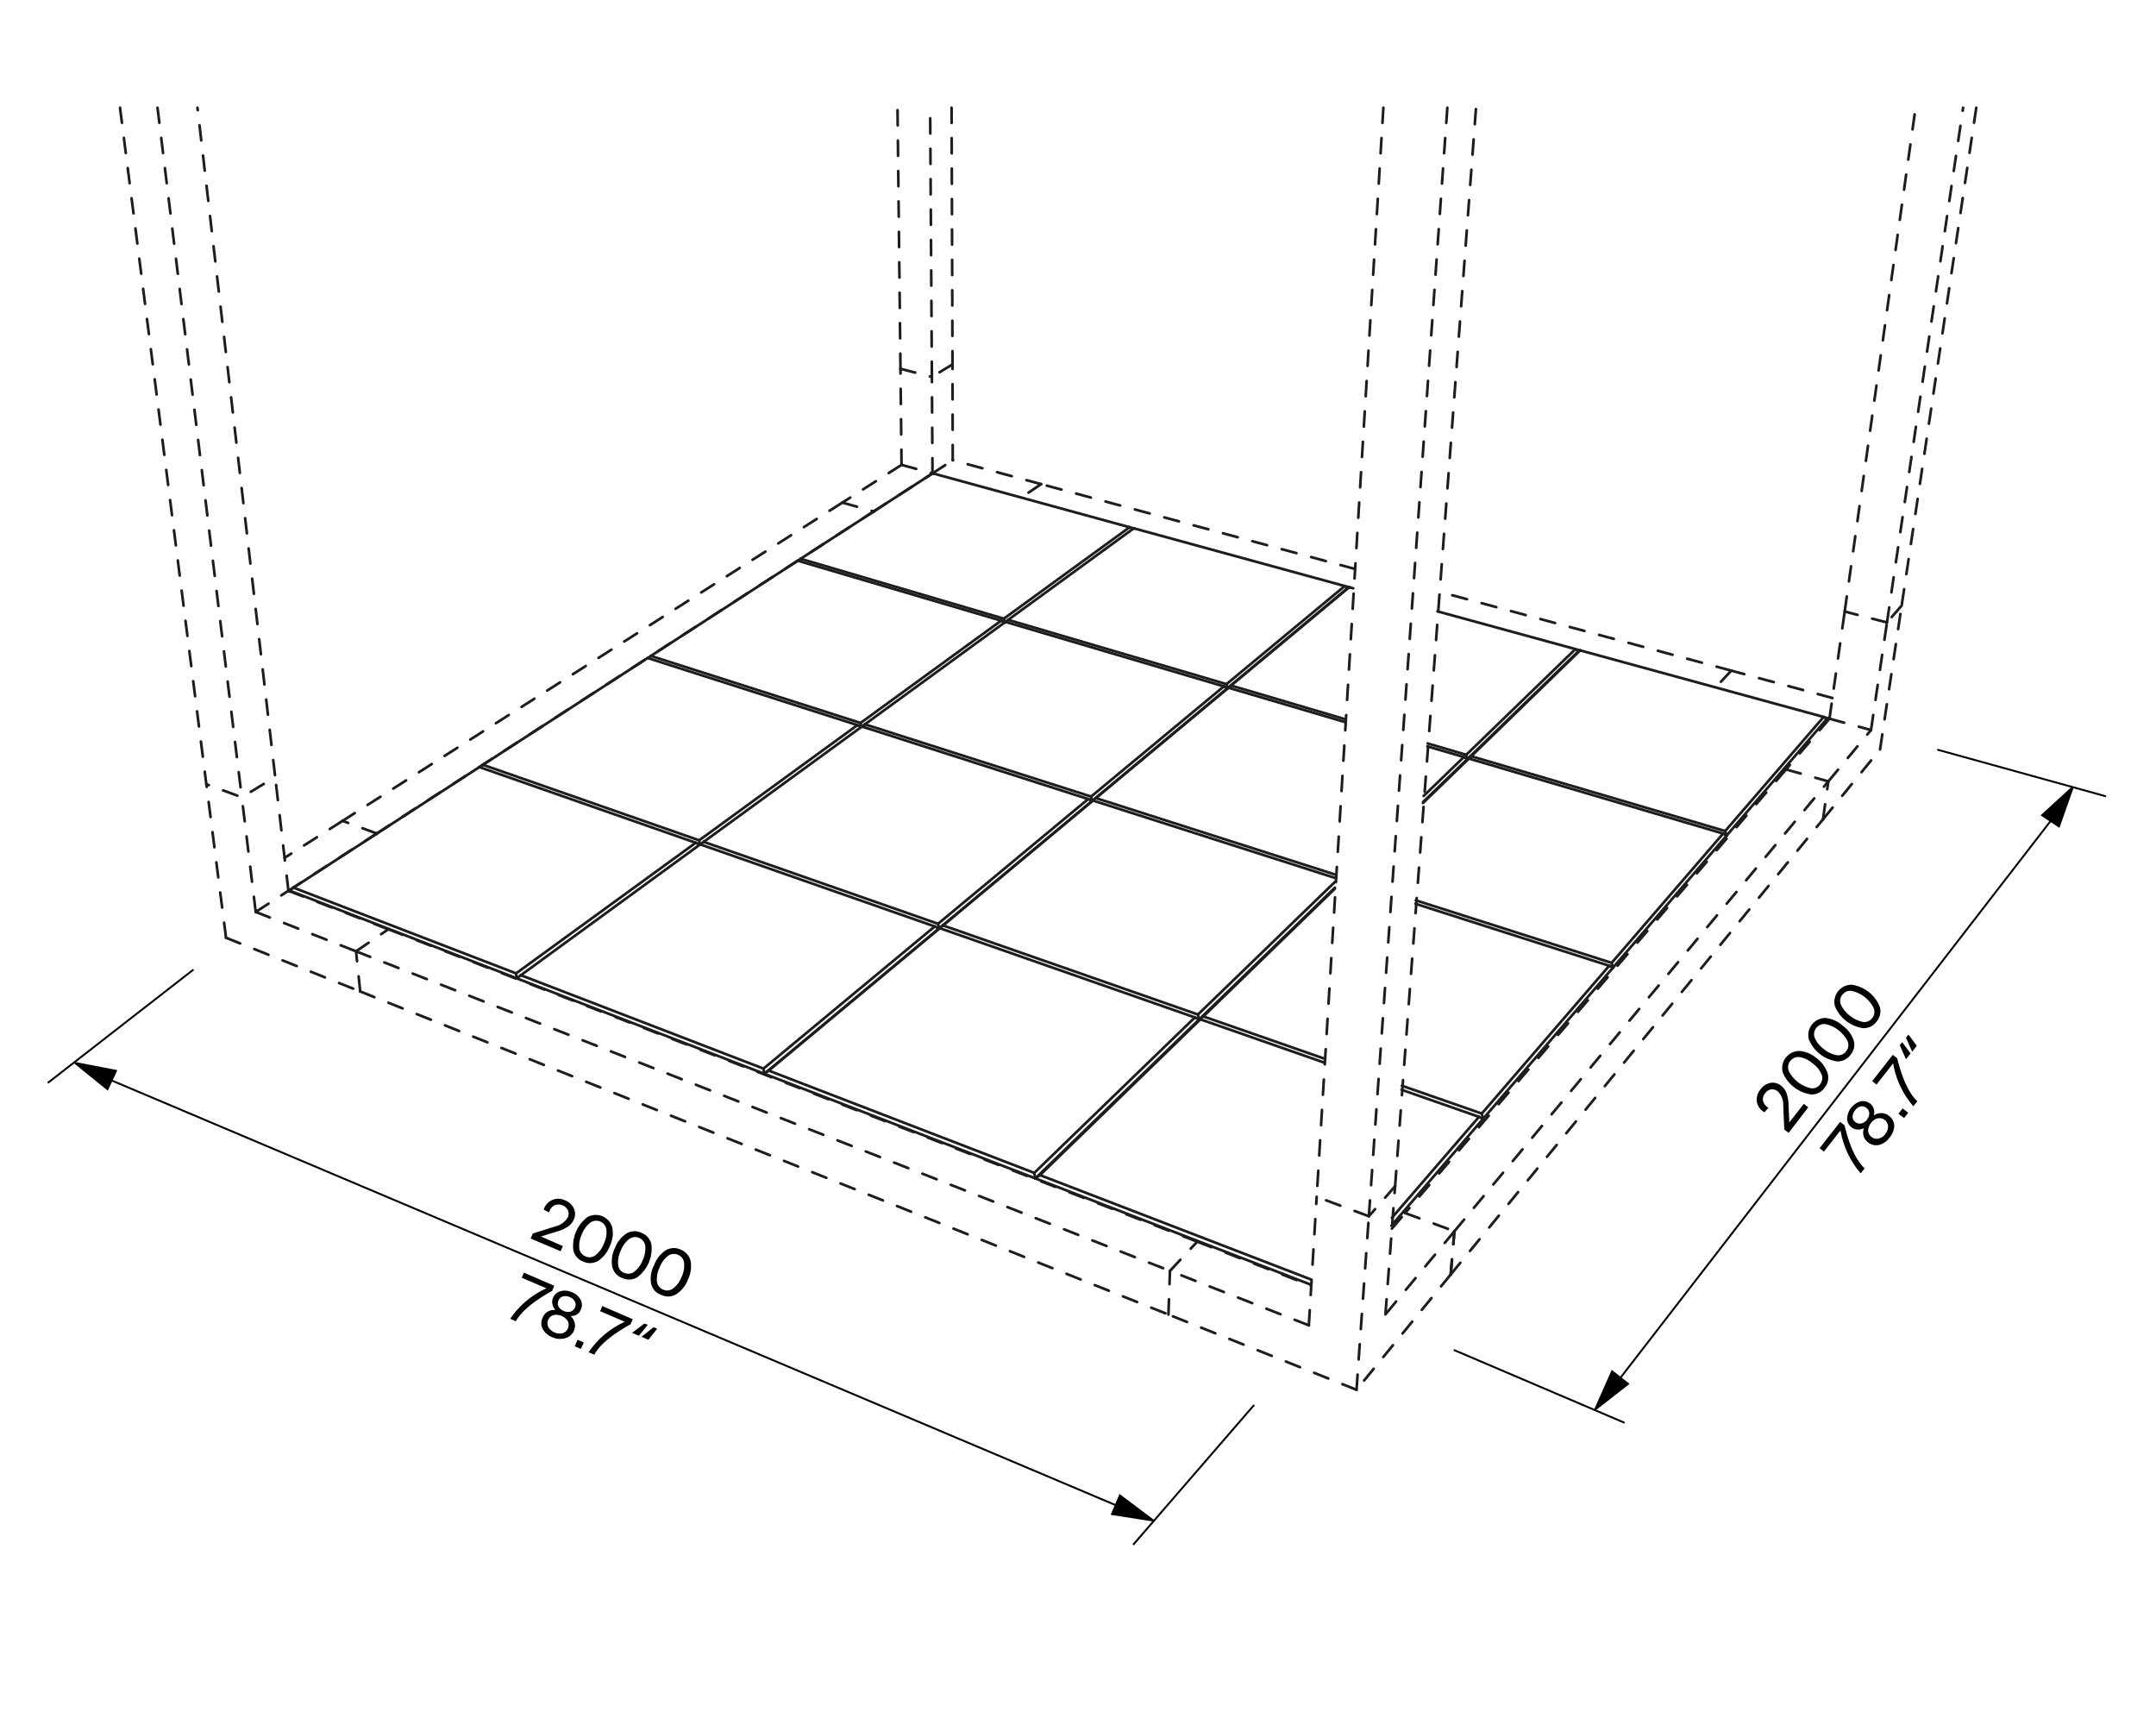 <svg id="Make2D::Viditelné::křivky" xmlns="http://www.w3.org/2000/svg" viewBox="0 0 283.46 226.77">
  <defs>
    <style>
      .cls-1, .cls-2, .cls-3, .cls-4, .cls-5 {
        fill: none;
      }

      .cls-1, .cls-2 {
        stroke: #1d1d1b;
        stroke-width: 0.35px;
      }

      .cls-1, .cls-2, .cls-4, .cls-5 {
        stroke-linecap: round;
      }

      .cls-1, .cls-2, .cls-5 {
        stroke-linejoin: round;
      }

      .cls-2 {
        stroke-dasharray: 2 2;
      }

      .cls-3, .cls-4, .cls-5, .cls-7 {
        stroke: #000;
        stroke-width: 0.25px;
      }

      .cls-3, .cls-4, .cls-7 {
        stroke-miterlimit: 10;
      }

      .cls-6 {
        isolation: isolate;
      }
    </style>
  </defs>
  <g>
    <line class="cls-1" x1="161.25" y1="89.94" x2="176.8" y2="77.04"/>
    <line class="cls-1" x1="149.06" y1="69.45" x2="132.54" y2="81.49"/>
    <line class="cls-1" x1="176.8" y1="77.04" x2="177.21" y2="77.28"/>
    <line class="cls-1" x1="207.55" y1="85.59" x2="207.13" y2="85.33"/>
    <line class="cls-1" x1="177.21" y1="77.28" x2="161.36" y2="90.48"/>
    <line class="cls-1" x1="177.38" y1="77.2" x2="177.21" y2="77.28"/>
    <line class="cls-1" x1="207.13" y1="85.33" x2="192.77" y2="99.23"/>
    <line class="cls-1" x1="161.85" y1="90.12" x2="177.38" y2="77.2"/>
    <line class="cls-1" x1="148.51" y1="69.31" x2="148.94" y2="69.55"/>
    <line class="cls-1" x1="105.26" y1="73.46" x2="131.98" y2="81.33"/>
    <line class="cls-1" x1="122.62" y1="62.22" x2="105.26" y2="73.46"/>
    <line class="cls-1" x1="148.51" y1="69.31" x2="122.62" y2="62.22"/>
    <line class="cls-1" x1="131.98" y1="81.33" x2="148.51" y2="69.31"/>
    <line class="cls-1" x1="240.18" y1="94.51" x2="239.76" y2="94.25"/>
    <line class="cls-1" x1="207.55" y1="85.59" x2="192.92" y2="99.79"/>
    <line class="cls-1" x1="207.75" y1="85.5" x2="207.55" y2="85.59"/>
    <line class="cls-1" x1="239.76" y1="94.25" x2="226.82" y2="109.25"/>
    <line class="cls-1" x1="207.75" y1="85.5" x2="239.76" y2="94.25"/>
    <line class="cls-1" x1="193.43" y1="99.42" x2="207.75" y2="85.5"/>
    <line class="cls-1" x1="240.18" y1="94.51" x2="227" y2="109.85"/>
    <line class="cls-1" x1="132.19" y1="81.75" x2="113.71" y2="95.22"/>
    <line class="cls-1" x1="160.91" y1="90.23" x2="132.19" y2="81.75"/>
    <line class="cls-1" x1="85.57" y1="86.23" x2="113.14" y2="95.04"/>
    <line class="cls-1" x1="131.63" y1="81.59" x2="104.89" y2="73.71"/>
    <line class="cls-1" x1="143.07" y1="105.04" x2="113.32" y2="95.51"/>
    <line class="cls-1" x1="113.32" y1="95.51" x2="92.52" y2="110.67"/>
    <line class="cls-1" x1="63.49" y1="100.54" x2="91.92" y2="110.47"/>
    <line class="cls-1" x1="112.73" y1="95.32" x2="85.15" y2="86.5"/>
    <line class="cls-1" x1="63.03" y1="100.84" x2="91.47" y2="110.79"/>
    <line class="cls-1" x1="38.58" y1="116.69" x2="63.03" y2="100.84"/>
    <line class="cls-1" x1="67.85" y1="127.96" x2="38.58" y2="116.69"/>
    <line class="cls-1" x1="67.93" y1="128.61" x2="38.06" y2="117.08"/>
    <line class="cls-1" x1="92.06" y1="111" x2="122.9" y2="121.79"/>
    <line class="cls-1" x1="68.48" y1="128.2" x2="92.06" y2="111"/>
    <line class="cls-1" x1="175.55" y1="115.9" x2="157.5" y2="133.37"/>
    <line class="cls-1" x1="187.09" y1="105.56" x2="193.12" y2="99.72"/>
    <line class="cls-1" x1="183" y1="160.09" x2="194.45" y2="146.82"/>
    <line class="cls-1" x1="176.85" y1="94.55" x2="161.85" y2="90.12"/>
    <line class="cls-1" x1="188.99" y1="80.37" x2="207.13" y2="85.33"/>
    <line class="cls-1" x1="175.6" y1="114.99" x2="144.08" y2="104.92"/>
    <line class="cls-1" x1="187.66" y1="98.12" x2="192.46" y2="99.52"/>
    <line class="cls-1" x1="175.51" y1="116.69" x2="157.64" y2="134.03"/>
    <line class="cls-1" x1="174.12" y1="139.17" x2="158.21" y2="133.62"/>
    <line class="cls-1" x1="186.1" y1="118.81" x2="211.57" y2="126.96"/>
    <line class="cls-1" x1="174.1" y1="139.69" x2="157.82" y2="134"/>
    <line class="cls-1" x1="182.93" y1="161.13" x2="194.98" y2="147.09"/>
    <line class="cls-1" x1="132.54" y1="81.49" x2="161.25" y2="89.94"/>
    <line class="cls-1" x1="143.45" y1="104.72" x2="160.91" y2="90.23"/>
    <line class="cls-1" x1="113.71" y1="95.22" x2="143.45" y2="104.72"/>
    <line class="cls-1" x1="192.46" y1="99.52" x2="187.17" y2="104.64"/>
    <line class="cls-1" x1="144.08" y1="104.92" x2="161.52" y2="90.41"/>
    <line class="cls-1" x1="113.14" y1="95.04" x2="131.63" y2="81.59"/>
    <line class="cls-1" x1="92.52" y1="110.67" x2="123.33" y2="121.44"/>
    <line class="cls-1" x1="123.33" y1="121.44" x2="143.07" y2="105.04"/>
    <line class="cls-1" x1="123.99" y1="121.66" x2="143.7" y2="105.24"/>
    <line class="cls-1" x1="91.92" y1="110.47" x2="112.73" y2="95.32"/>
    <line class="cls-1" x1="91.47" y1="110.79" x2="67.85" y2="127.96"/>
    <line class="cls-1" x1="100.38" y1="140.48" x2="68.48" y2="128.2"/>
    <line class="cls-1" x1="122.9" y1="121.79" x2="100.38" y2="140.48"/>
    <line class="cls-1" x1="135.98" y1="154.19" x2="157.1" y2="133.75"/>
    <line class="cls-1" x1="123.56" y1="122.02" x2="101.06" y2="140.74"/>
    <line class="cls-1" x1="226.55" y1="109.58" x2="211.89" y2="126.58"/>
    <line class="cls-1" x1="211.57" y1="126.96" x2="194.82" y2="146.39"/>
    <line class="cls-1" x1="158.21" y1="133.62" x2="175.49" y2="116.84"/>
    <line class="cls-1" x1="157.82" y1="134" x2="136.73" y2="154.48"/>
    <line class="cls-1" x1="132.2" y1="81.75" x2="132.54" y2="81.49"/>
    <line class="cls-1" x1="104.93" y1="73.72" x2="105.26" y2="73.46"/>
    <line class="cls-1" x1="132.08" y1="81.84" x2="131.98" y2="81.33"/>
    <line class="cls-1" x1="113.32" y1="95.51" x2="113.71" y2="95.22"/>
    <line class="cls-1" x1="92.08" y1="111" x2="92.52" y2="110.67"/>
    <line class="cls-1" x1="85.2" y1="86.52" x2="85.57" y2="86.23"/>
    <line class="cls-1" x1="113.23" y1="95.57" x2="113.14" y2="95.04"/>
    <line class="cls-1" x1="63.08" y1="100.86" x2="63.49" y2="100.54"/>
    <line class="cls-1" x1="92" y1="111.05" x2="91.92" y2="110.47"/>
    <line class="cls-1" x1="92" y1="111.05" x2="91.47" y2="110.79"/>
    <line class="cls-1" x1="161.36" y1="90.48" x2="161.25" y2="89.94"/>
    <line class="cls-1" x1="176.8" y1="77.04" x2="149.06" y2="69.45"/>
    <line class="cls-1" x1="192.92" y1="99.79" x2="192.77" y2="99.23"/>
    <line class="cls-1" x1="161.36" y1="90.48" x2="161.85" y2="90.12"/>
    <line class="cls-1" x1="192.77" y1="99.23" x2="187.69" y2="97.73"/>
    <line class="cls-1" x1="177.38" y1="77.2" x2="177.92" y2="77.34"/>
    <line class="cls-1" x1="227" y1="109.85" x2="226.82" y2="109.25"/>
    <line class="cls-1" x1="192.92" y1="99.79" x2="193.43" y2="99.42"/>
    <line class="cls-1" x1="226.82" y1="109.25" x2="193.43" y2="99.42"/>
    <line class="cls-1" x1="240.18" y1="94.51" x2="240.13" y2="94.83"/>
    <line class="cls-1" x1="143.57" y1="105.3" x2="143.45" y2="104.72"/>
    <line class="cls-1" x1="160.91" y1="90.23" x2="161.36" y2="90.48"/>
    <line class="cls-1" x1="143.07" y1="105.04" x2="143.57" y2="105.3"/>
    <line class="cls-1" x1="123.45" y1="122.06" x2="123.33" y2="121.44"/>
    <line class="cls-1" x1="192.92" y1="99.79" x2="192.46" y2="99.52"/>
    <line class="cls-1" x1="161.36" y1="90.48" x2="143.57" y2="105.3"/>
    <line class="cls-1" x1="161.52" y1="90.41" x2="161.36" y2="90.48"/>
    <line class="cls-1" x1="143.57" y1="105.3" x2="144.08" y2="104.92"/>
    <line class="cls-1" x1="161.52" y1="90.41" x2="176.83" y2="94.92"/>
    <line class="cls-1" x1="131.63" y1="81.59" x2="132.08" y2="81.84"/>
    <line class="cls-1" x1="104.89" y1="73.71" x2="85.57" y2="86.23"/>
    <line class="cls-1" x1="157.64" y1="134.03" x2="157.5" y2="133.37"/>
    <line class="cls-1" x1="143.7" y1="105.24" x2="143.57" y2="105.3"/>
    <line class="cls-1" x1="123.45" y1="122.06" x2="123.99" y2="121.66"/>
    <line class="cls-1" x1="143.57" y1="105.3" x2="123.45" y2="122.06"/>
    <line class="cls-1" x1="157.5" y1="133.37" x2="123.99" y2="121.66"/>
    <line class="cls-1" x1="143.7" y1="105.24" x2="175.58" y2="115.43"/>
    <line class="cls-1" x1="112.73" y1="95.32" x2="113.22" y2="95.57"/>
    <line class="cls-1" x1="85.15" y1="86.5" x2="63.49" y2="100.54"/>
    <line class="cls-1" x1="38.06" y1="117.08" x2="38.58" y2="116.69"/>
    <line class="cls-1" x1="67.85" y1="127.96" x2="67.93" y2="128.61"/>
    <line class="cls-1" x1="38.06" y1="117.08" x2="38.09" y2="117.21"/>
    <line class="cls-1" x1="67.93" y1="128.61" x2="68.48" y2="128.2"/>
    <line class="cls-1" x1="100.38" y1="140.48" x2="100.49" y2="141.16"/>
    <line class="cls-1" x1="123.45" y1="122.06" x2="122.9" y2="121.79"/>
    <line class="cls-1" x1="100.49" y1="141.16" x2="67.93" y2="128.61"/>
    <line class="cls-1" x1="136.12" y1="154.91" x2="135.98" y2="154.19"/>
    <line class="cls-1" x1="157.64" y1="134.03" x2="157.1" y2="133.75"/>
    <line class="cls-1" x1="100.49" y1="141.16" x2="123.45" y2="122.06"/>
    <line class="cls-1" x1="101.06" y1="140.74" x2="100.49" y2="141.16"/>
    <line class="cls-1" x1="123.45" y1="122.06" x2="123.56" y2="122.02"/>
    <line class="cls-1" x1="157.1" y1="133.75" x2="123.56" y2="122.02"/>
    <line class="cls-1" x1="101.06" y1="140.74" x2="135.98" y2="154.19"/>
    <line class="cls-1" x1="100.49" y1="141.16" x2="136.12" y2="154.91"/>
    <line class="cls-1" x1="227" y1="109.85" x2="226.55" y2="109.58"/>
    <line class="cls-1" x1="212.06" y1="127.22" x2="211.89" y2="126.58"/>
    <line class="cls-1" x1="192.92" y1="99.79" x2="187.11" y2="105.42"/>
    <line class="cls-1" x1="193.12" y1="99.72" x2="192.92" y2="99.79"/>
    <line class="cls-1" x1="211.89" y1="126.58" x2="186.14" y2="118.36"/>
    <line class="cls-1" x1="193.12" y1="99.72" x2="226.55" y2="109.58"/>
    <line class="cls-1" x1="227" y1="109.85" x2="212.06" y2="127.22"/>
    <line class="cls-1" x1="212.06" y1="127.22" x2="211.57" y2="126.96"/>
    <line class="cls-1" x1="194.98" y1="147.09" x2="194.82" y2="146.39"/>
    <line class="cls-1" x1="157.64" y1="134.03" x2="158.21" y2="133.62"/>
    <line class="cls-1" x1="194.82" y1="146.39" x2="184.31" y2="142.73"/>
    <line class="cls-1" x1="212.06" y1="127.22" x2="194.98" y2="147.09"/>
    <line class="cls-1" x1="194.98" y1="147.09" x2="194.45" y2="146.82"/>
    <line class="cls-1" x1="136.12" y1="154.91" x2="157.64" y2="134.03"/>
    <line class="cls-1" x1="136.73" y1="154.48" x2="136.12" y2="154.91"/>
    <line class="cls-1" x1="157.64" y1="134.03" x2="157.82" y2="134"/>
    <line class="cls-1" x1="194.45" y1="146.82" x2="184.27" y2="143.26"/>
    <line class="cls-1" x1="136.73" y1="154.48" x2="172.34" y2="168.19"/>
    <line class="cls-1" x1="136.12" y1="154.91" x2="172.31" y2="168.87"/>
  </g>
  <g>
    <polyline class="cls-2" points="15.78 14.16 27.13 103.09 31.79 104.81 36.18 102.14 25.96 14.16"/>
    <line class="cls-2" x1="242.53" y1="80.39" x2="251.85" y2="14.16"/>
    <line class="cls-2" x1="259.83" y1="14.16" x2="250.02" y2="79.61"/>
    <line class="cls-2" x1="248.09" y1="81.83" x2="258.1" y2="14.16"/>
    <line class="cls-2" x1="181.88" y1="14.16" x2="173.11" y2="157.33"/>
    <line class="cls-2" x1="183.42" y1="155.94" x2="194.06" y2="14.16"/>
    <line class="cls-2" x1="190.29" y1="14.16" x2="179.97" y2="159.89"/>
    <line class="cls-2" x1="125.11" y1="14.16" x2="125.23" y2="47.9"/>
    <line class="cls-2" x1="122.52" y1="49.55" x2="122.29" y2="14.16"/>
    <line class="cls-2" x1="118.39" y1="48.48" x2="118" y2="14.16"/>
    <line class="cls-2" x1="20.71" y1="14.16" x2="31.79" y2="104.81"/>
    <line class="cls-2" x1="179.97" y1="159.89" x2="173.11" y2="157.33"/>
    <polyline class="cls-2" points="29.72 123.28 29.05 118.09 27.13 103.09"/>
    <line class="cls-2" x1="33.62" y1="119.88" x2="31.79" y2="104.81"/>
    <line class="cls-2" x1="29.72" y1="123.28" x2="47.36" y2="130.34"/>
    <line class="cls-2" x1="33.62" y1="119.88" x2="37.92" y2="117.1"/>
    <line class="cls-2" x1="33.62" y1="119.88" x2="46.81" y2="125.06"/>
    <line class="cls-2" x1="37.92" y1="117.1" x2="49.53" y2="109.57"/>
    <line class="cls-2" x1="110.75" y1="66.07" x2="45.04" y2="107.91"/>
    <line class="cls-2" x1="227.62" y1="88.16" x2="189.28" y2="77.8"/>
    <line class="cls-2" x1="136.88" y1="63.64" x2="134.3" y2="65.39"/>
    <line class="cls-2" x1="178.17" y1="74.8" x2="136.88" y2="63.64"/>
    <line class="cls-2" x1="45.04" y1="107.91" x2="37.42" y2="112.77"/>
    <line class="cls-2" x1="245.99" y1="95.97" x2="248.09" y2="81.83"/>
    <line class="cls-2" x1="239.68" y1="107.71" x2="240.38" y2="102.72"/>
    <line class="cls-2" x1="239.68" y1="107.71" x2="247.18" y2="98.52"/>
    <polyline class="cls-2" points="247.18 98.52 247.91 93.65 250.02 79.61"/>
    <line class="cls-2" x1="227.62" y1="88.16" x2="225.58" y2="90.35"/>
    <line class="cls-2" x1="240.53" y1="94.48" x2="245.99" y2="95.97"/>
    <line class="cls-2" x1="240.92" y1="91.76" x2="227.62" y2="88.16"/>
    <line class="cls-2" x1="240.38" y1="102.72" x2="245.99" y2="95.97"/>
    <line class="cls-2" x1="234.82" y1="101.15" x2="184.74" y2="159.47"/>
    <line class="cls-2" x1="190.73" y1="167.55" x2="239.68" y2="107.71"/>
    <line class="cls-2" x1="190.73" y1="167.55" x2="191.22" y2="161.86"/>
    <line class="cls-2" x1="191.22" y1="161.86" x2="240.38" y2="102.72"/>
    <line class="cls-2" x1="49.53" y1="109.57" x2="45.04" y2="107.91"/>
    <line class="cls-2" x1="183.42" y1="155.94" x2="179.97" y2="159.89"/>
    <line class="cls-2" x1="190.73" y1="167.55" x2="191.22" y2="161.86"/>
    <line class="cls-2" x1="178.35" y1="182.7" x2="153.62" y2="172.81"/>
    <line class="cls-2" x1="153.62" y1="172.81" x2="153.82" y2="167.07"/>
    <line class="cls-2" x1="157.41" y1="163.23" x2="172.39" y2="169.02"/>
    <line class="cls-2" x1="183" y1="161.51" x2="184.74" y2="159.47"/>
    <line class="cls-2" x1="46.81" y1="125.06" x2="153.82" y2="167.07"/>
    <line class="cls-2" x1="157.41" y1="163.23" x2="51.05" y2="122.16"/>
    <line class="cls-2" x1="47.36" y1="130.34" x2="153.62" y2="172.81"/>
    <line class="cls-2" x1="47.36" y1="130.34" x2="46.81" y2="125.06"/>
    <line class="cls-2" x1="172.08" y1="174.23" x2="153.82" y2="167.07"/>
    <line class="cls-2" x1="250.02" y1="79.61" x2="248.09" y2="81.83"/>
    <line class="cls-2" x1="248.09" y1="81.83" x2="242.53" y2="80.39"/>
    <line class="cls-2" x1="136.88" y1="63.64" x2="125.26" y2="60.5"/>
    <line class="cls-2" x1="118.53" y1="61.11" x2="118.39" y2="48.48"/>
    <line class="cls-2" x1="118.53" y1="61.11" x2="110.75" y2="66.07"/>
    <line class="cls-2" x1="110.75" y1="66.07" x2="114.87" y2="67.23"/>
    <line class="cls-2" x1="122.6" y1="62.23" x2="125.26" y2="60.5"/>
    <line class="cls-2" x1="122.6" y1="62.23" x2="122.67" y2="62.24"/>
    <line class="cls-2" x1="122.6" y1="62.23" x2="122.52" y2="49.55"/>
    <line class="cls-2" x1="118.53" y1="61.11" x2="122.6" y2="62.23"/>
    <line class="cls-2" x1="114.87" y1="67.23" x2="122.6" y2="62.23"/>
    <line class="cls-2" x1="125.23" y1="47.9" x2="125.23" y2="47.9"/>
    <line class="cls-2" x1="122.52" y1="49.55" x2="122.52" y2="49.55"/>
    <line class="cls-2" x1="125.23" y1="47.9" x2="122.52" y2="49.55"/>
    <line class="cls-2" x1="125.26" y1="60.5" x2="125.23" y2="47.9"/>
    <line class="cls-2" x1="125.23" y1="47.9" x2="125.23" y2="47.9"/>
    <line class="cls-2" x1="191.22" y1="161.86" x2="191.22" y2="161.86"/>
    <line class="cls-2" x1="49.53" y1="109.57" x2="114.87" y2="67.23"/>
    <line class="cls-2" x1="191.22" y1="161.86" x2="182.15" y2="172.79"/>
    <line class="cls-2" x1="207.35" y1="85.39" x2="207.8" y2="85.53"/>
    <line class="cls-2" x1="239.97" y1="94.32" x2="240.53" y2="94.48"/>
    <line class="cls-2" x1="49.54" y1="109.64" x2="49.53" y2="109.57"/>
    <line class="cls-2" x1="177.01" y1="77.1" x2="177.43" y2="77.22"/>
    <line class="cls-2" x1="148.74" y1="69.37" x2="149.12" y2="69.47"/>
    <line class="cls-2" x1="122.6" y1="62.29" x2="122.6" y2="62.23"/>
    <line class="cls-2" x1="114.87" y1="67.3" x2="114.87" y2="67.23"/>
    <line class="cls-2" x1="46.81" y1="125.06" x2="51.05" y2="122.16"/>
    <line class="cls-2" x1="51.05" y1="122.16" x2="37.92" y2="117.1"/>
    <line class="cls-2" x1="37.92" y1="117.1" x2="36.18" y2="102.14"/>
    <line class="cls-2" x1="240.53" y1="94.48" x2="234.82" y2="101.15"/>
    <line class="cls-2" x1="234.82" y1="101.15" x2="240.38" y2="102.72"/>
    <line class="cls-2" x1="240.53" y1="94.48" x2="242.53" y2="80.39"/>
    <line class="cls-2" x1="182.15" y1="172.79" x2="183.42" y2="155.94"/>
    <line class="cls-2" x1="190.73" y1="167.55" x2="178.35" y2="182.7"/>
    <polyline class="cls-2" points="178.35 182.7 178.76 176.86 179.97 159.89"/>
    <line class="cls-2" x1="172.08" y1="174.23" x2="173.11" y2="157.33"/>
    <line class="cls-2" x1="153.82" y1="167.07" x2="157.41" y2="163.23"/>
    <line class="cls-2" x1="184.74" y1="159.47" x2="191.22" y2="161.86"/>
    <line class="cls-2" x1="118.39" y1="48.48" x2="122.52" y2="49.55"/>
  </g>
  <path class="cls-3" d="M14.59,142,147,198"/>
  <path class="cls-4" d="M6.36,142.3l19-14.78"/>
  <path class="cls-5" d="M149.05,203l15.77-18.23"/>
  <path class="cls-3" d="M269.91,107.53l-56.86,73.59"/>
  <path class="cls-4" d="M276.79,104.66l-22-6.09"/>
  <path class="cls-5" d="M213.5,187l-22.27-9.5"/>
  <g>
    <g class="cls-6">
      <path d="M69.77,162.82l.27-.66,3-.95A2.48,2.48,0,0,0,74.67,160a1.16,1.16,0,0,0,0-.91,1.42,1.42,0,0,0-1.78-.64,1.46,1.46,0,0,0-.7.93l-.71-.36a2,2,0,0,1,2.79-1.23,2.09,2.09,0,0,1,1.17,1.06,1.75,1.75,0,0,1,0,1.48,2.19,2.19,0,0,1-.74.9,4.86,4.86,0,0,1-1.44.65l-2.14.67L74,163.81l-.29.68Z"/>
      <path d="M76.69,165.85a2.06,2.06,0,0,1-1.31-1.5A4.75,4.75,0,0,1,77.23,160a2.25,2.25,0,0,1,3.28,1.41,3.86,3.86,0,0,1-.34,2.4,4,4,0,0,1-1.5,1.92A2.07,2.07,0,0,1,76.69,165.85Zm.29-.68A1.27,1.27,0,0,0,78.3,165a3.38,3.38,0,0,0,1.09-1.51,3.44,3.44,0,0,0,.34-1.83,1.35,1.35,0,0,0-2.14-.92,3.57,3.57,0,0,0-1.09,1.52,3.54,3.54,0,0,0-.34,1.83A1.31,1.31,0,0,0,77,165.17Z"/>
      <path d="M81.79,168a2.06,2.06,0,0,1-1.3-1.5,3.92,3.92,0,0,1,.35-2.41,4,4,0,0,1,1.5-1.92,2.07,2.07,0,0,1,2-.1,2.1,2.1,0,0,1,1.3,1.51,4.68,4.68,0,0,1-1.85,4.32A2.07,2.07,0,0,1,81.79,168Zm.29-.68a1.27,1.27,0,0,0,1.33-.16,3.45,3.45,0,0,0,1.09-1.51,3.54,3.54,0,0,0,.34-1.83,1.33,1.33,0,0,0-.8-1.08,1.3,1.3,0,0,0-1.34.16,3.49,3.49,0,0,0-1.09,1.52,3.45,3.45,0,0,0-.34,1.83A1.28,1.28,0,0,0,82.08,167.35Z"/>
      <path d="M86.9,170.21a2,2,0,0,1-1.3-1.5A3.91,3.91,0,0,1,86,166.3a4,4,0,0,1,1.5-1.92,2.07,2.07,0,0,1,2-.1,2.1,2.1,0,0,1,1.3,1.51,4,4,0,0,1-.35,2.41,3.88,3.88,0,0,1-1.5,1.91A2.07,2.07,0,0,1,86.9,170.21Zm.29-.68a1.25,1.25,0,0,0,1.32-.16,3.46,3.46,0,0,0,1.1-1.51,3.42,3.42,0,0,0,.33-1.83,1.26,1.26,0,0,0-.8-1.07,1.28,1.28,0,0,0-1.33.15,3.41,3.41,0,0,0-1.09,1.52,3.47,3.47,0,0,0-.35,1.83A1.3,1.3,0,0,0,87.19,169.53Z"/>
    </g>
    <g class="cls-6">
      <g class="cls-6">
        <path d="M67.08,173.36a11.57,11.57,0,0,1,4.76-4l-3.25-1.39.29-.67,4,1.73-.29.67q-3.72,2.07-4.77,4Z"/>
      </g>
      <g class="cls-6">
        <path d="M72.65,175.81a2.46,2.46,0,0,1-1.3-1.11,1.68,1.68,0,0,1,0-1.5,1.57,1.57,0,0,1,.68-.78,1.66,1.66,0,0,1,1-.21,1.64,1.64,0,0,1-.4-.77,1.31,1.31,0,0,1,.07-.81,1.48,1.48,0,0,1,1-.89,2.17,2.17,0,0,1,1.52.15,2.13,2.13,0,0,1,1.13,1,1.47,1.47,0,0,1,0,1.31,1.38,1.38,0,0,1-.53.62A1.6,1.6,0,0,1,75,173a1.72,1.72,0,0,1,.56.9,1.66,1.66,0,0,1-.09,1,1.72,1.72,0,0,1-1.1,1A2.44,2.44,0,0,1,72.65,175.81Zm.27-.65a1.57,1.57,0,0,0,1.07.1,1.16,1.16,0,0,0,.67-1.57,1.81,1.81,0,0,0-1.89-.81,1.13,1.13,0,0,0-.68,1.57A1.6,1.6,0,0,0,72.92,175.16Zm1.21-2.82a1.23,1.23,0,0,0,.87.09,1,1,0,0,0,.59-.54.86.86,0,0,0,0-.78,1.27,1.27,0,0,0-.67-.59,1.38,1.38,0,0,0-.92-.09.86.86,0,0,0-.57.53.9.9,0,0,0,0,.8A1.31,1.31,0,0,0,74.13,172.34Z"/>
      </g>
      <g class="cls-6">
        <path d="M75.94,176.12l.81.35-.37.86-.81-.35Z"/>
      </g>
      <g class="cls-6">
        <path d="M77.39,177.76a11.49,11.49,0,0,1,4.76-4l-3.25-1.39.29-.67,4,1.72-.29.67q-3.72,2.07-4.77,4Z"/>
        <path d="M85.17,174.15,84,175.6l-.91-.38L84.7,174Zm1.23.53-1.15,1.45-.91-.39,1.58-1.27Z"/>
      </g>
    </g>
  </g>
  <polyline class="cls-7" points="272.53 103.46 270.7 108.64 268.48 107.17 272.53 103.46"/>
  <polyline class="cls-7" points="209.72 185.3 211.95 180.28 214.05 181.92 209.72 185.3"/>
  <polyline class="cls-7" points="9.86 139.73 15.25 140.77 14.13 143.18 9.86 139.73"/>
  <polyline class="cls-7" points="151.63 199.89 146.2 199.04 147.24 196.59 151.63 199.89"/>
  <g>
    <g class="cls-6">
      <path d="M235.16,148.92l-.57-.43-.14-3.12a2.46,2.46,0,0,0-.72-1.9,1.13,1.13,0,0,0-.86-.26,1.19,1.19,0,0,0-.79.5,1.22,1.22,0,0,0-.29,1,1.48,1.48,0,0,0,.72.92l-.53.59a2,2,0,0,1-1-1.39,2.1,2.1,0,0,1,.48-1.62,2.15,2.15,0,0,1,1.33-.86,1.81,1.81,0,0,1,1.43.41,2.19,2.19,0,0,1,.68,1,4.91,4.91,0,0,1,.25,1.55l.1,2.24,1.91-2.44.58.46Z"/>
      <path d="M239.87,143a2,2,0,0,1-1.78.87,4.75,4.75,0,0,1-3.71-2.91,2.26,2.26,0,0,1,2.21-2.8,3.93,3.93,0,0,1,2.24.95,4,4,0,0,1,1.46,2A2.05,2.05,0,0,1,239.87,143Zm-.58-.46a1.28,1.28,0,0,0,.19-1.32,3.38,3.38,0,0,0-1.18-1.44,3.49,3.49,0,0,0-1.68-.81,1.35,1.35,0,0,0-1.44,1.83,4.29,4.29,0,0,0,2.87,2.25A1.29,1.29,0,0,0,239.29,142.57Z"/>
      <path d="M243.3,138.66a2.07,2.07,0,0,1-1.79.87,4.75,4.75,0,0,1-3.7-2.91,2.26,2.26,0,0,1,2.21-2.8,4,4,0,0,1,2.23,1,3.93,3.93,0,0,1,1.46,1.95A2,2,0,0,1,243.3,138.66Zm-.58-.46a1.28,1.28,0,0,0,.19-1.32,4.25,4.25,0,0,0-2.87-2.24,1.3,1.3,0,0,0-1.24.49,1.28,1.28,0,0,0-.19,1.33,3.45,3.45,0,0,0,1.18,1.45,3.55,3.55,0,0,0,1.68.8A1.26,1.26,0,0,0,242.72,138.2Z"/>
      <path d="M246.73,134.29a2.08,2.08,0,0,1-1.79.87,4.71,4.71,0,0,1-3.7-2.91,2.26,2.26,0,0,1,2.2-2.8,4.67,4.67,0,0,1,3.7,2.9A2.07,2.07,0,0,1,246.73,134.29Zm-.58-.46a1.3,1.3,0,0,0,.19-1.32,4.25,4.25,0,0,0-2.87-2.24,1.29,1.29,0,0,0-1.24.49,1.31,1.31,0,0,0-.2,1.33,4.29,4.29,0,0,0,2.87,2.25A1.27,1.27,0,0,0,246.15,133.83Z"/>
    </g>
    <g class="cls-6">
      <g class="cls-6">
        <path d="M244.64,154.25a11.68,11.68,0,0,1-2.66-5.64l-2.18,2.78-.57-.45,2.7-3.45.58.45q1,4.14,2.65,5.65Z"/>
      </g>
      <g class="cls-6">
        <path d="M248.45,149.51a2.41,2.41,0,0,1-1.41,1,1.67,1.67,0,0,1-1.46-.35,1.53,1.53,0,0,1-.57-.86,1.65,1.65,0,0,1,.05-1,1.57,1.57,0,0,1-.84.19,1.29,1.29,0,0,1-.77-.28,1.45,1.45,0,0,1-.6-1.16,2.48,2.48,0,0,1,1.77-2.27,1.51,1.51,0,0,1,1.28.32,1.3,1.3,0,0,1,.45.68,1.48,1.48,0,0,1,0,.86,1.74,1.74,0,0,1,1-.31,1.57,1.57,0,0,1,1,.36,1.67,1.67,0,0,1,.7,1.32A2.46,2.46,0,0,1,248.45,149.51Zm-3-2.33a1.25,1.25,0,0,0,.31-.83.91.91,0,0,0-.37-.7.89.89,0,0,0-.76-.2,1.3,1.3,0,0,0-.73.51,1.32,1.32,0,0,0-.33.86.84.84,0,0,0,.37.69.9.9,0,0,0,.77.18A1.32,1.32,0,0,0,245.48,147.18Zm2.41,1.89a1.49,1.49,0,0,0,.37-1,1.06,1.06,0,0,0-.43-.83,1.1,1.1,0,0,0-.91-.23,1.52,1.52,0,0,0-.89.61,1.6,1.6,0,0,0-.38,1,1,1,0,0,0,.43.83,1.06,1.06,0,0,0,.91.23A1.59,1.59,0,0,0,247.89,149.07Z"/>
      </g>
      <g class="cls-6">
        <path d="M249.6,146.41l.55-.7.73.58-.54.69Z"/>
      </g>
      <g class="cls-6">
        <path d="M251.56,145.43a11.59,11.59,0,0,1-2.66-5.64l-2.18,2.78-.57-.45,2.7-3.45.58.45c.69,2.75,1.57,4.64,2.65,5.65Z"/>
        <path d="M250.09,137l1.1,1.48-.6.77-.82-1.85Zm.82-1,1.1,1.48-.61.78-.81-1.85Z"/>
      </g>
    </g>
  </g>
</svg>
